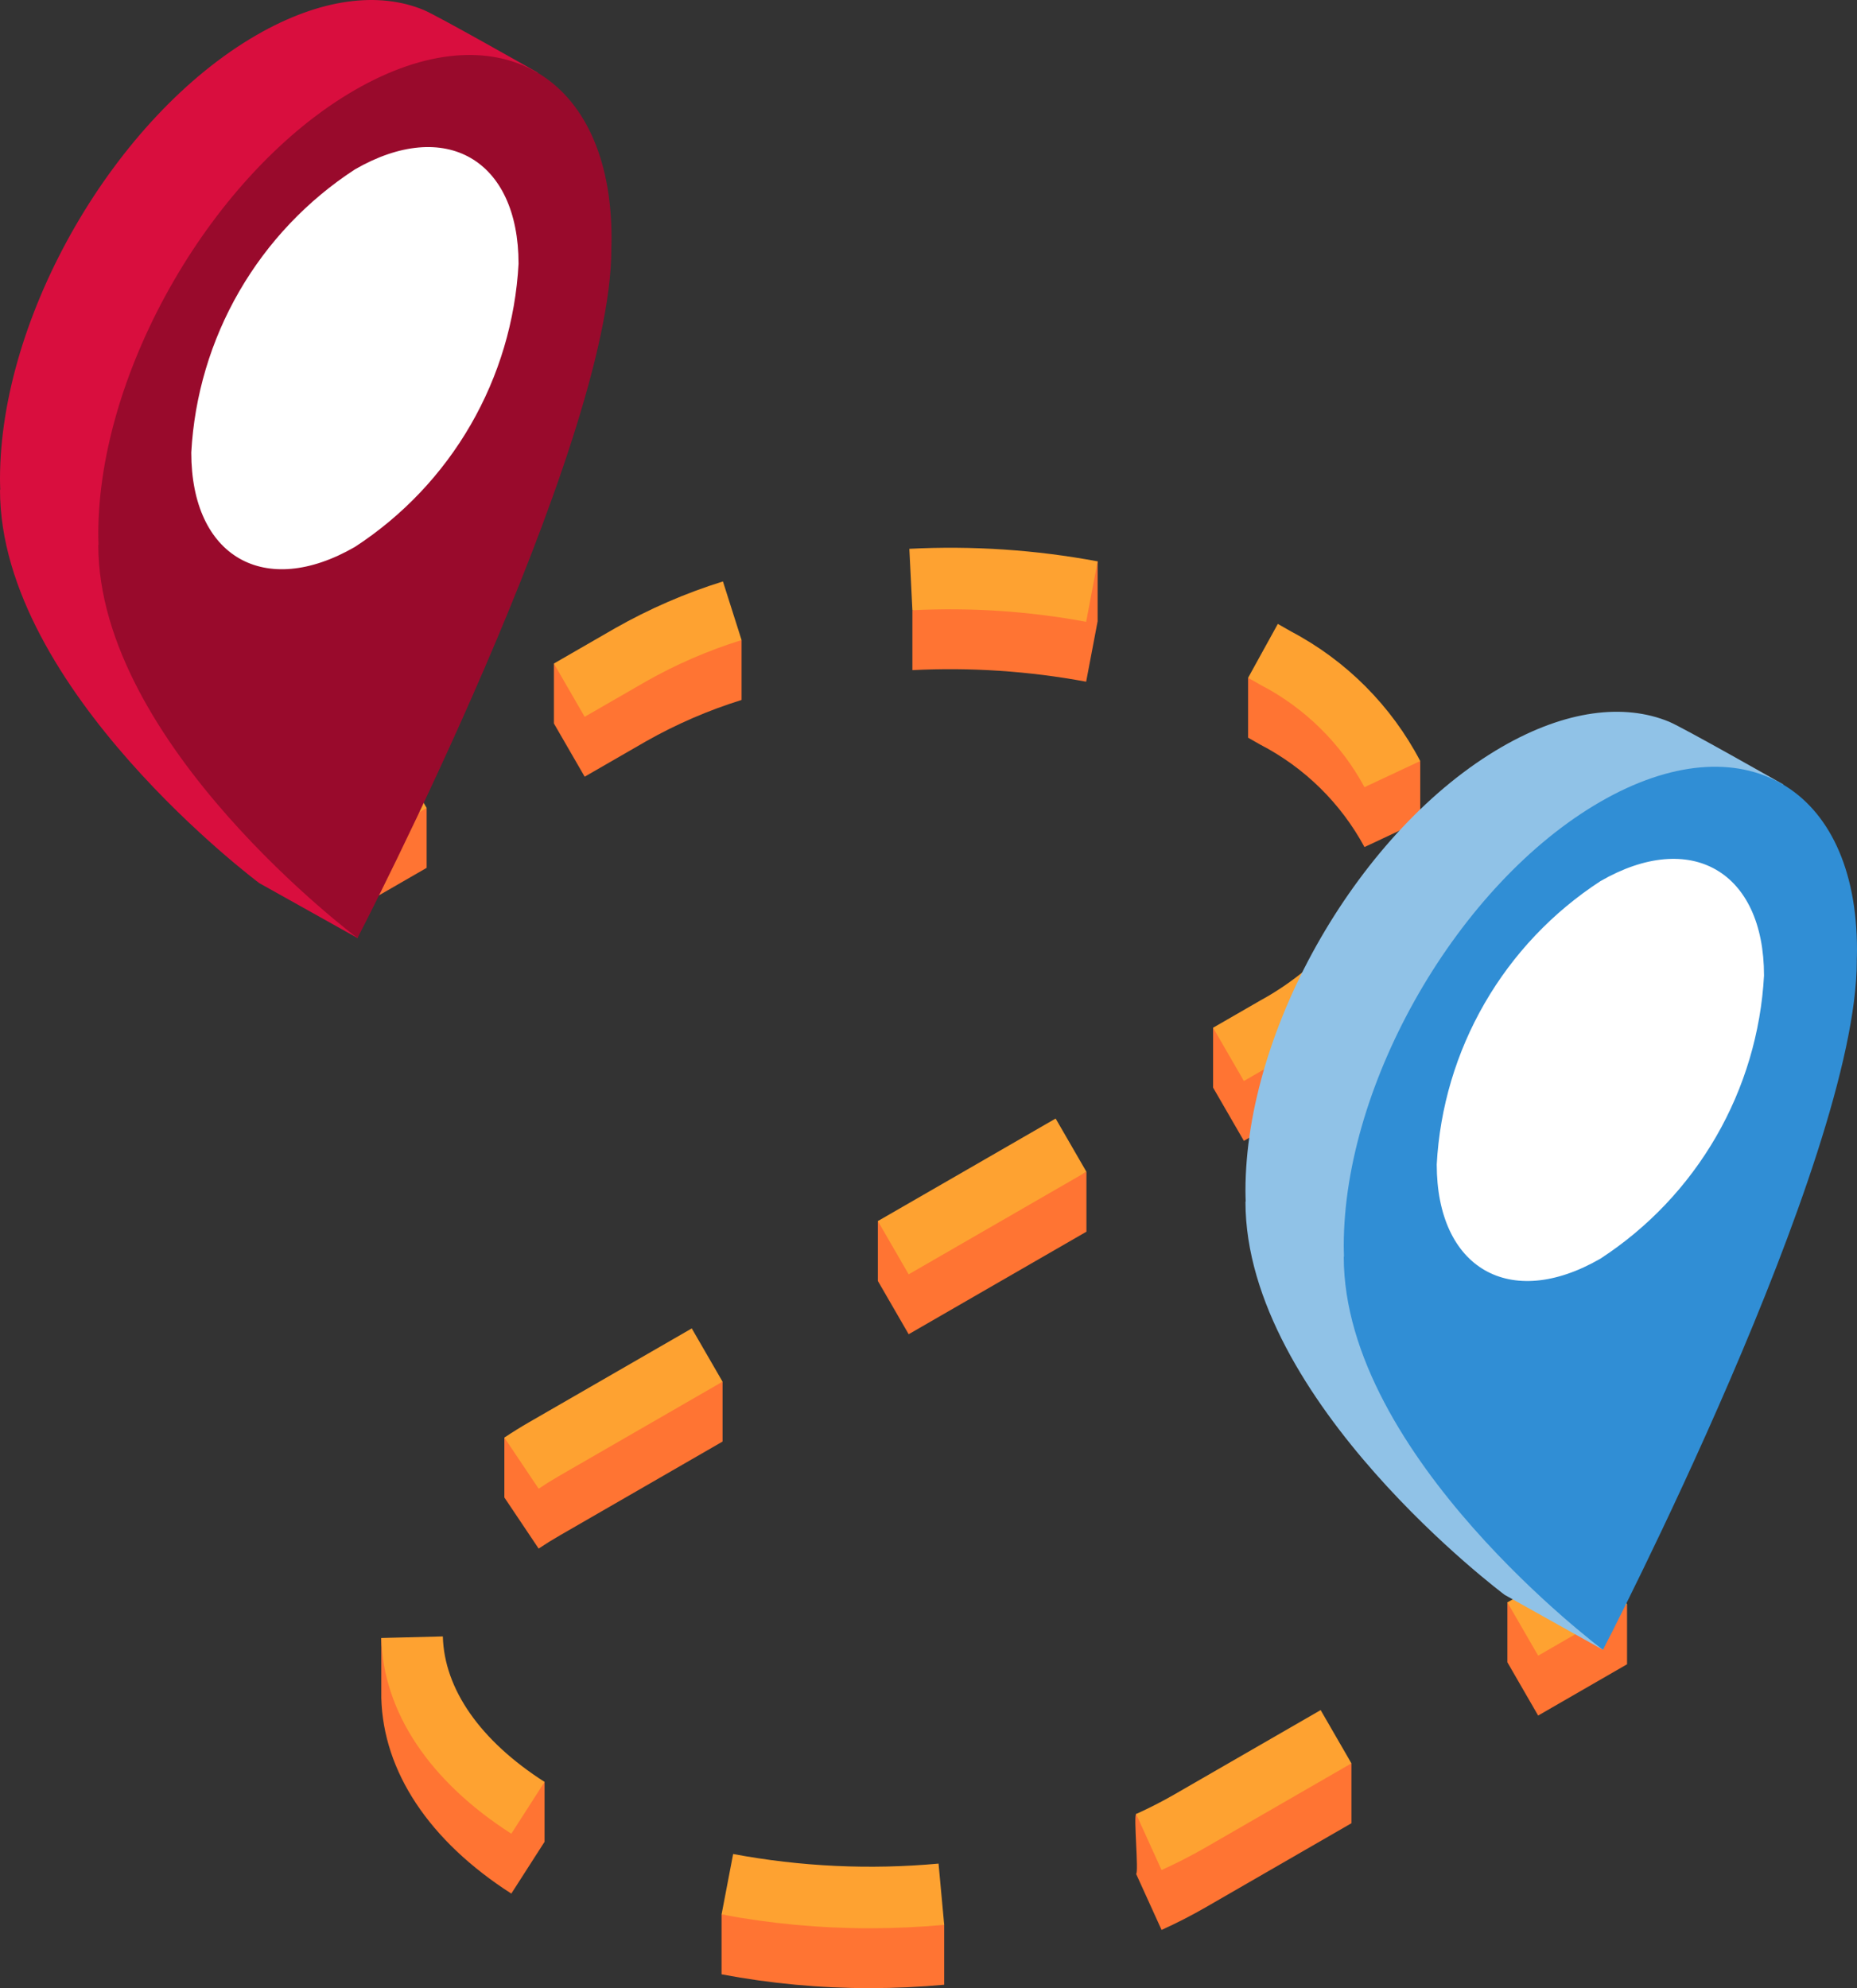<?xml version="1.0" encoding="UTF-8"?> <svg xmlns="http://www.w3.org/2000/svg" width="298" height="319" viewBox="0 0 298 319" fill="none"><rect x="0" y="0" width="298" height="319" fill="#333333" stroke="none"/> <g clip-path="url(#clip0_50_11296)"> <path d="M140.875 195.923V205.534L145.818 214.081L160.079 205.853L174.345 197.628V188.018L155.14 197.306L140.875 195.923Z" fill="#FF7433"></path> <path d="M146.416 107.524C155.751 107.051 165.109 107.674 174.298 109.38L176.141 99.682V90.073L146.416 97.915V107.524Z" fill="#FF7433"></path> <path d="M98.677 110.428L88.885 106.466V116.076L93.825 124.622L103.617 118.977C108.492 116.21 113.65 113.975 119.003 112.311V102.702L116.012 102.903C109.98 104.783 104.168 107.306 98.677 110.428Z" fill="#FF7433"></path> <path d="M205.058 109.719L200.287 108.756V118.365L202.233 119.473C209.338 123.149 215.169 128.878 218.965 135.913L227.911 131.717V122.108C227.911 122.108 215.544 115.75 207.179 110.926L205.058 109.719Z" fill="#FF7433"></path> <path d="M194.67 164.901V174.51L199.611 183.057L207.174 178.695C213.759 175.076 219.529 170.143 224.125 164.203V154.593C224.125 154.593 208.253 166.677 202.233 170.148L194.67 164.901Z" fill="#FF7433"></path> <path d="M49.26 129.316V138.927L54.202 147.474L68.464 139.25V129.639L63.525 130.703L49.26 129.316Z" fill="#FF7433"></path> <path d="M71.066 272.178L61.188 262.82V272.43C61.488 284.253 68.898 295.406 82.054 303.831L87.387 295.522V285.912C87.387 285.912 71.257 279.729 71.066 272.178Z" fill="#FF7433"></path> <path d="M188.479 297.521C186.937 298.408 183.988 290.266 182.318 291.063C181.878 291.273 182.763 300.47 182.318 300.672L186.403 309.663C188.833 308.56 191.191 307.352 193.417 306.07L216.871 292.543V282.934L211.93 283.997L188.479 297.521Z" fill="#FF7433"></path> <path d="M115.793 316.786C123.64 318.268 131.61 319.009 139.596 319C143.589 319 147.601 318.817 151.519 318.454V308.844L115.793 307.177V316.786Z" fill="#FF7433"></path> <path d="M80.938 240.274L86.438 248.474C87.522 247.748 88.662 247.04 89.859 246.35L115.951 231.303V221.694L80.938 230.665V240.274Z" fill="#FF7433"></path> <path d="M241.895 257.106V266.717L246.833 275.264L261.099 267.036V257.429L256.156 258.489L241.895 257.106Z" fill="#FF7433"></path> <path d="M155.14 187.699L140.875 195.923L145.818 204.47L160.079 196.246L174.345 188.018L169.402 179.471L155.14 187.699Z" fill="#FEA231"></path> <path d="M145.926 88.057L146.415 97.915C155.75 97.441 165.108 98.064 174.297 99.77L176.14 90.073C166.183 88.216 156.041 87.539 145.926 88.057Z" fill="#FEA231"></path> <path d="M98.677 100.819L88.885 106.466L93.825 115.013L103.617 109.368C108.492 106.6 113.65 104.366 119.003 102.702L116.012 93.294C109.98 95.174 104.168 97.697 98.677 100.819Z" fill="#FEA231"></path> <path d="M207.179 101.317L205.058 100.109L200.287 108.756L202.233 109.864C209.338 113.539 215.169 119.269 218.965 126.304L227.911 122.108C223.268 113.24 216.038 105.99 207.179 101.317Z" fill="#FEA231"></path> <path d="M202.233 160.539L194.67 164.901L199.611 173.448L207.174 169.086C213.759 165.467 219.529 160.534 224.125 154.593L216.179 148.723C212.387 153.571 207.64 157.592 202.233 160.539Z" fill="#FEA231"></path> <path d="M63.523 121.092L49.26 129.318L54.201 137.865L68.464 129.639L63.523 121.092Z" fill="#FEA231"></path> <path d="M71.066 262.569L61.188 262.82C61.488 274.644 68.898 285.797 82.054 294.222L87.387 285.912C77.077 279.309 71.281 271.02 71.066 262.569Z" fill="#FEA231"></path> <path d="M188.478 287.911C186.53 289.033 184.457 290.093 182.316 291.063L186.401 300.053C188.832 298.951 191.19 297.743 193.416 296.461L216.869 282.934L211.929 274.387L188.478 287.911Z" fill="#FEA231"></path> <path d="M117.649 297.479L115.793 307.177C123.64 308.659 131.61 309.4 139.596 309.391C143.589 309.391 147.601 309.207 151.519 308.844L150.612 299.019C139.606 300.027 128.513 299.509 117.649 297.479Z" fill="#FEA231"></path> <path d="M84.918 228.192C83.528 228.994 82.202 229.818 80.938 230.665L86.438 238.865C87.522 238.139 88.662 237.431 89.859 236.741L115.951 221.694L111.01 213.147L84.918 228.192Z" fill="#FEA231"></path> <path d="M256.157 248.881L241.895 257.108L246.836 265.655L261.098 257.428L256.157 248.881Z" fill="#FEA231"></path> <path d="M41.181 5.618C18.437 18.733 0 50.632 0 76.863C0 77.452 0.021 78.023 0.039 78.595L0 78.601C0 110.651 41.595 141.691 41.595 141.691L57.369 150.509C57.369 150.509 82.334 60.033 82.334 31.122L82.325 31.13C82.343 30.541 82.363 29.951 82.363 29.366C82.245 23.233 83.59 17.16 86.286 11.649C86.286 11.649 70.19 2.509 67.992 1.6C60.787 -1.379 51.423 -0.287 41.181 5.618Z" fill="#D90E3E"></path> <path d="M56.955 14.439C34.21 27.554 15.773 59.453 15.773 85.684C15.773 86.273 15.794 86.843 15.812 87.416L15.773 87.422C15.773 119.472 57.369 150.511 57.369 150.511C57.369 150.511 98.107 71.992 98.107 39.942L98.098 39.951C98.117 39.362 98.136 38.772 98.136 38.188C98.136 11.957 79.7 1.324 56.955 14.439Z" fill="#990A2C"></path> <path d="M56.954 27.181C49.31 32.159 42.949 38.867 38.386 46.76C33.824 54.654 31.189 63.51 30.695 72.612C30.695 89.339 42.452 96.118 56.954 87.754C64.598 82.777 70.96 76.069 75.523 68.176C80.086 60.282 82.721 51.426 83.214 42.325C83.214 25.597 71.457 18.818 56.954 27.181Z" fill="white"></path> <path d="M241.045 119.824C218.301 132.939 199.863 164.838 199.863 191.069C199.863 191.658 199.884 192.229 199.902 192.8L199.863 192.807C199.863 224.857 241.458 255.897 241.458 255.897L257.232 264.715C257.232 264.715 282.197 174.239 282.197 145.327L282.189 145.336C282.206 144.746 282.226 144.157 282.226 143.572C282.108 137.439 283.453 131.366 286.149 125.855C286.149 125.855 270.054 116.715 267.855 115.806C260.65 112.828 251.286 113.919 241.045 119.824Z" fill="#90C2E7"></path> <path d="M256.818 128.645C234.074 141.76 215.637 173.659 215.637 199.89C215.637 200.479 215.657 201.049 215.676 201.622L215.637 201.628C215.637 233.678 257.233 264.717 257.233 264.717C257.233 264.717 297.97 186.198 297.97 154.148L297.962 154.157C297.98 153.568 297.999 152.978 297.999 152.394C297.999 126.162 279.563 115.53 256.818 128.645Z" fill="#308ED5"></path> <path d="M256.817 141.387C249.173 146.365 242.812 153.073 238.25 160.966C233.687 168.86 231.052 177.716 230.559 186.818C230.559 203.545 242.315 210.324 256.817 201.96C264.462 196.983 270.824 190.275 275.386 182.382C279.949 174.489 282.584 165.632 283.078 156.531C283.078 139.803 271.321 133.024 256.817 141.387Z" fill="white"></path> </g> <defs> <clipPath id="clip0_50_11296"> <rect width="298" height="319" fill="white"></rect> </clipPath> </defs> </svg> 